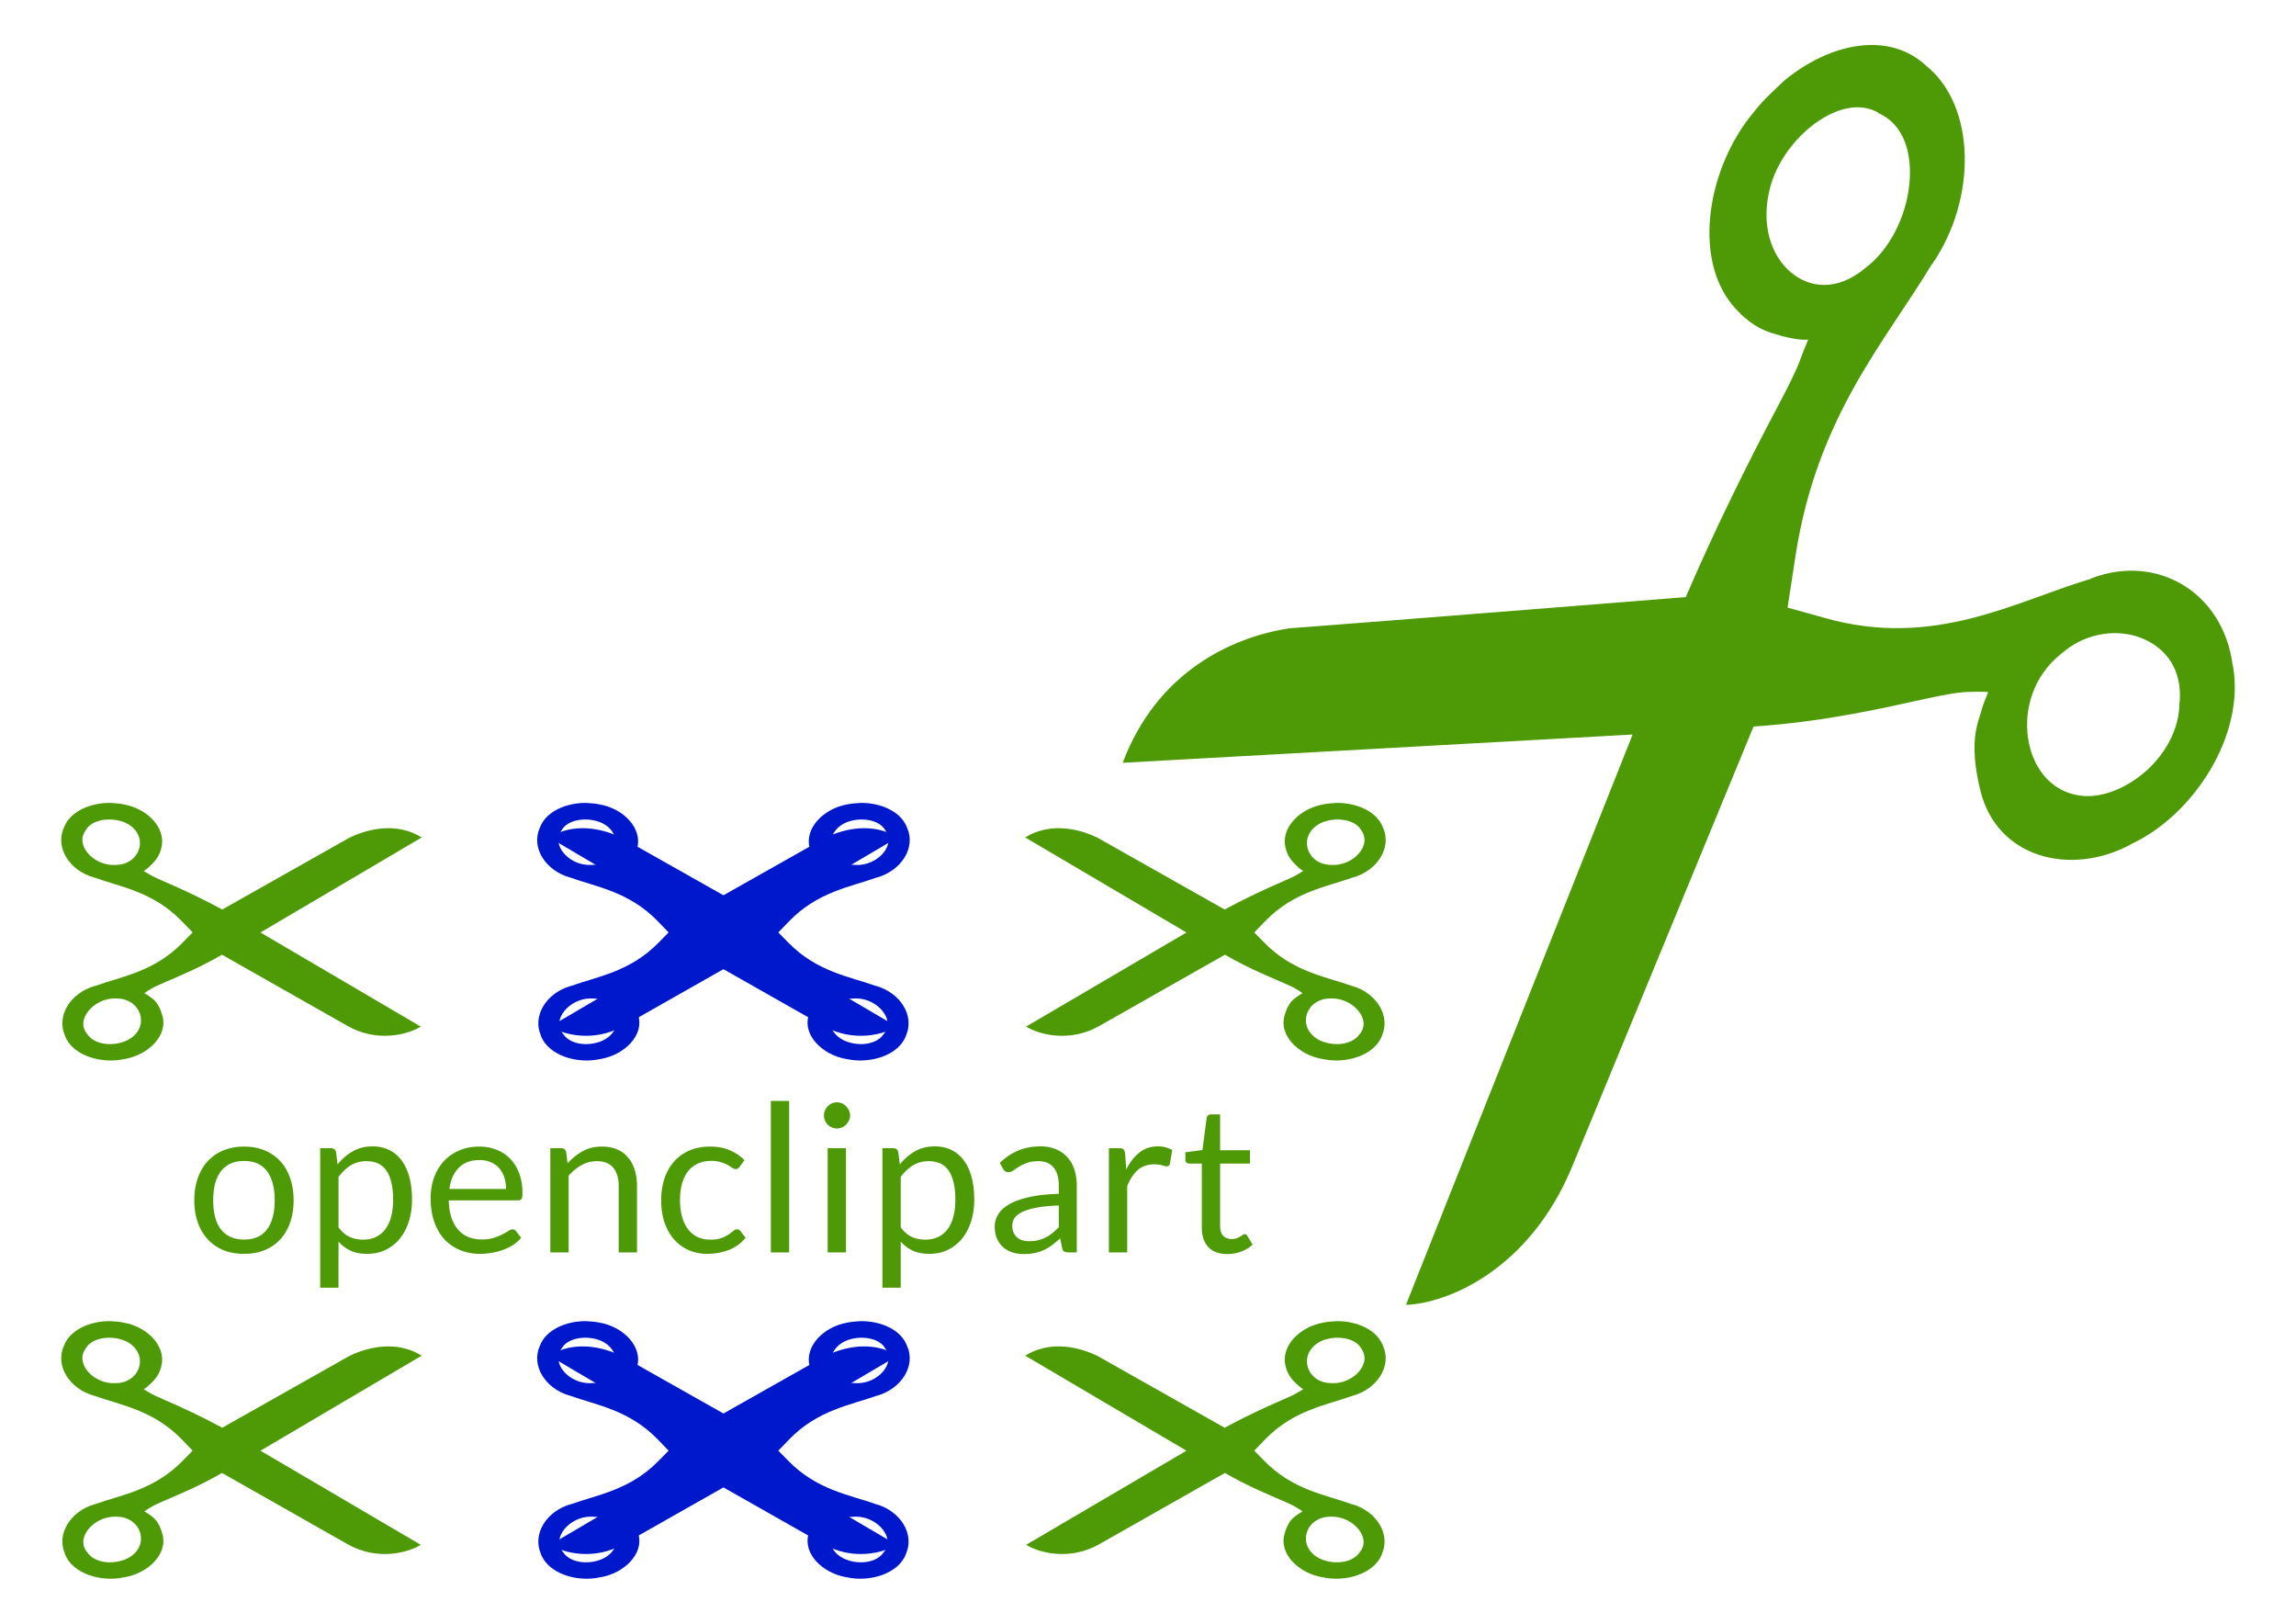 <svg xmlns="http://www.w3.org/2000/svg" viewBox="0 0 1052.362 744.094" width="297mm" height="210mm"><g fill="#4e9a06"><path d="M111.866 525.442c3.487 0 6.63.581 9.426 1.744 2.828 1.162 5.216 2.812 7.164 4.948 1.98 2.137 3.487 4.73 4.524 7.777 1.068 3.016 1.603 6.394 1.603 10.133 0 3.77-.535 7.164-1.603 10.18-1.037 3.017-2.545 5.593-4.524 7.73-1.948 2.136-4.336 3.786-7.164 4.948-2.797 1.132-5.939 1.697-9.426 1.697-3.488 0-6.646-.565-9.474-1.697-2.796-1.162-5.184-2.812-7.163-4.948-1.98-2.137-3.504-4.713-4.572-7.73-1.069-3.016-1.603-6.41-1.603-10.18 0-3.739.535-7.117 1.603-10.133 1.068-3.048 2.592-5.64 4.572-7.777 1.979-2.136 4.367-3.786 7.163-4.948 2.828-1.163 5.986-1.744 9.474-1.744m0 42.607c4.713 0 8.232-1.572 10.557-4.714 2.325-3.173 3.487-7.588 3.487-13.244 0-5.687-1.162-10.117-3.487-13.29-2.325-3.174-5.844-4.76-10.557-4.76-2.388 0-4.462.408-6.222 1.225a11.84 11.84 0 00-4.43 3.535c-1.162 1.54-2.042 3.44-2.64 5.702-.565 2.231-.848 4.76-.848 7.589 0 2.827.283 5.357.849 7.588.597 2.23 1.477 4.116 2.64 5.655a12.034 12.034 0 004.43 3.488c1.759.817 3.833 1.225 6.22 1.225M146.762 590.1v-63.91h4.996c1.194 0 1.948.582 2.262 1.745l.707 5.655c2.042-2.482 4.367-4.477 6.975-5.985 2.64-1.509 5.672-2.263 9.097-2.263 2.733 0 5.215.534 7.446 1.603 2.231 1.037 4.132 2.592 5.703 4.666 1.571 2.042 2.78 4.587 3.63 7.635.847 3.048 1.272 6.551 1.272 10.51 0 3.52-.472 6.803-1.414 9.85-.943 3.017-2.294 5.64-4.054 7.871-1.76 2.2-3.927 3.943-6.504 5.232-2.545 1.256-5.42 1.885-8.625 1.885-2.953 0-5.483-.487-7.588-1.461-2.074-.974-3.912-2.357-5.514-4.148V590.1h-8.39m21.257-57.971c-2.733 0-5.137.628-7.21 1.885-2.043 1.257-3.928 3.032-5.657 5.326v23.094c1.54 2.074 3.221 3.535 5.043 4.383 1.854.848 3.912 1.272 6.175 1.272 4.43 0 7.839-1.586 10.227-4.76 2.388-3.173 3.582-7.698 3.582-13.573 0-3.11-.283-5.782-.849-8.013-.534-2.23-1.32-4.053-2.356-5.467-1.037-1.445-2.31-2.498-3.818-3.158-1.508-.66-3.22-.99-5.137-.99M219.68 525.442c2.86 0 5.5.487 7.919 1.46 2.419.944 4.508 2.326 6.268 4.148 1.76 1.791 3.126 4.022 4.1 6.693 1.006 2.64 1.509 5.656 1.509 9.049 0 1.32-.142 2.2-.425 2.64-.283.44-.817.66-1.602.66h-31.766c.063 3.016.471 5.64 1.226 7.87.754 2.23 1.79 4.1 3.11 5.609a12.816 12.816 0 004.713 3.346c1.823.722 3.865 1.084 6.127 1.084 2.105 0 3.912-.236 5.42-.707 1.54-.503 2.86-1.037 3.96-1.603 1.099-.565 2.01-1.084 2.733-1.555.754-.503 1.398-.754 1.932-.754.691 0 1.226.267 1.603.801l2.356 3.064a16.393 16.393 0 01-3.723 3.299c-1.446.911-3 1.665-4.666 2.262a27.522 27.522 0 01-5.09 1.32c-1.76.314-3.504.471-5.232.471-3.299 0-6.347-.55-9.143-1.65a20.705 20.705 0 01-7.211-4.901c-2.01-2.168-3.582-4.839-4.713-8.012-1.131-3.174-1.697-6.819-1.697-10.935 0-3.33.503-6.44 1.508-9.331 1.037-2.891 2.514-5.39 4.43-7.494 1.917-2.137 4.258-3.802 7.023-4.996 2.765-1.225 5.876-1.838 9.332-1.838m.189 6.174c-4.054 0-7.243 1.178-9.568 3.535-2.325 2.325-3.77 5.561-4.336 9.709h25.97c0-1.948-.268-3.724-.802-5.326-.534-1.634-1.32-3.032-2.357-4.195a10.147 10.147 0 00-3.817-2.733c-1.477-.66-3.174-.99-5.09-.99M252.236 573.936v-47.744h4.995c1.194 0 1.948.581 2.263 1.744l.66 5.184c2.073-2.294 4.383-4.147 6.928-5.561 2.576-1.414 5.545-2.121 8.907-2.121 2.608 0 4.902.44 6.882 1.32 2.01.848 3.676 2.073 4.995 3.676 1.351 1.57 2.373 3.472 3.064 5.703.691 2.23 1.037 4.697 1.037 7.4v30.398h-8.39v-30.399c0-3.613-.832-6.41-2.497-8.39-1.634-2.01-4.148-3.016-7.541-3.016-2.482 0-4.808.597-6.976 1.791-2.136 1.194-4.116 2.813-5.938 4.855v35.159h-8.39M339.013 534.677a3.745 3.745 0 01-.754.801c-.251.189-.613.283-1.084.283-.471 0-.99-.188-1.555-.565-.535-.409-1.226-.849-2.074-1.32-.848-.471-1.885-.896-3.11-1.273-1.195-.408-2.671-.612-4.431-.612-2.325 0-4.383.424-6.174 1.272-1.791.817-3.3 2.011-4.525 3.582-1.194 1.571-2.105 3.472-2.733 5.703-.597 2.23-.896 4.729-.896 7.494 0 2.89.33 5.467.99 7.729.66 2.23 1.587 4.116 2.78 5.656a12.25 12.25 0 004.337 3.487c1.728.786 3.66 1.179 5.797 1.179 2.042 0 3.723-.236 5.043-.707 1.32-.503 2.42-1.053 3.299-1.65a28.048 28.048 0 002.168-1.602c.565-.503 1.131-.755 1.697-.755.722 0 1.256.268 1.602.802l2.357 3.063c-2.074 2.545-4.666 4.415-7.777 5.609-3.11 1.162-6.394 1.744-9.85 1.744-2.985 0-5.766-.55-8.342-1.65a19.158 19.158 0 01-6.646-4.76c-1.885-2.105-3.377-4.682-4.477-7.73-1.069-3.047-1.603-6.52-1.603-10.416 0-3.55.487-6.833 1.461-9.85 1.006-3.016 2.451-5.608 4.336-7.776 1.917-2.2 4.274-3.912 7.07-5.138 2.796-1.225 6.001-1.838 9.615-1.838 3.33 0 6.284.55 8.86 1.65a20.894 20.894 0 016.834 4.572l-2.215 3.016M361.703 504.511v69.423h-8.39v-69.423h8.39M387.744 526.19v47.744h-8.389v-47.743h8.39m1.885-14.988c0 .817-.173 1.587-.519 2.31a6.4 6.4 0 01-1.32 1.884 6.043 6.043 0 01-1.885 1.273 5.727 5.727 0 01-2.31.471 5.727 5.727 0 01-2.309-.471 6.871 6.871 0 01-1.885-1.273 6.87 6.87 0 01-1.272-1.885 5.728 5.728 0 01-.471-2.31c0-.816.157-1.586.47-2.309a5.914 5.914 0 011.273-1.932 6.403 6.403 0 011.885-1.32 5.731 5.731 0 012.31-.47 5.731 5.731 0 014.194 1.79 5.567 5.567 0 011.32 1.932c.346.723.519 1.493.519 2.31M404.456 590.1v-63.91h4.995c1.194 0 1.949.582 2.263 1.745l.707 5.655c2.042-2.482 4.367-4.477 6.975-5.985 2.64-1.509 5.671-2.263 9.096-2.263 2.734 0 5.216.534 7.447 1.603 2.23 1.037 4.132 2.592 5.703 4.666 1.57 2.042 2.78 4.587 3.629 7.635.848 3.048 1.272 6.551 1.272 10.51 0 3.52-.471 6.803-1.414 9.85-.942 3.017-2.293 5.64-4.053 7.871-1.76 2.2-3.928 3.943-6.504 5.232-2.545 1.256-5.42 1.885-8.625 1.885-2.954 0-5.483-.487-7.588-1.461-2.074-.974-3.912-2.357-5.514-4.148V590.1h-8.39m21.257-57.971c-2.734 0-5.137.628-7.211 1.885-2.043 1.257-3.928 3.032-5.656 5.326v23.094c1.54 2.074 3.22 3.535 5.043 4.383 1.854.848 3.912 1.272 6.174 1.272 4.43 0 7.84-1.586 10.228-4.76 2.388-3.173 3.581-7.698 3.581-13.573 0-3.11-.282-5.782-.848-8.013-.534-2.23-1.32-4.053-2.356-5.467-1.037-1.445-2.31-2.498-3.818-3.158-1.508-.66-3.22-.99-5.137-.99M493.539 573.936h-3.723c-.817 0-1.477-.126-1.98-.378-.503-.25-.833-.785-.99-1.602l-.942-4.43a59.271 59.271 0 01-3.676 3.063 23.062 23.062 0 01-3.77 2.263 20.3 20.3 0 01-4.243 1.366c-1.476.315-3.126.472-4.948.472-1.854 0-3.598-.252-5.232-.754-1.602-.535-3-1.32-4.194-2.357-1.195-1.037-2.153-2.34-2.875-3.912-.692-1.602-1.037-3.487-1.037-5.656 0-1.885.518-3.691 1.555-5.42 1.037-1.76 2.702-3.314 4.996-4.665 2.325-1.352 5.357-2.451 9.096-3.3 3.74-.88 8.31-1.382 13.715-1.508v-3.723c0-3.708-.801-6.504-2.404-8.39-1.57-1.916-3.911-2.874-7.022-2.874-2.042 0-3.77.267-5.184.801-1.383.503-2.593 1.084-3.63 1.744a55.526 55.526 0 00-2.639 1.744c-.723.502-1.445.754-2.168.754a2.727 2.727 0 01-1.508-.424 3.783 3.783 0 01-.99-1.132l-1.508-2.686c2.64-2.545 5.483-4.446 8.53-5.703 3.048-1.256 6.426-1.885 10.134-1.885 2.67 0 5.043.44 7.116 1.32 2.074.88 3.818 2.105 5.232 3.676 1.414 1.571 2.482 3.472 3.205 5.703.722 2.23 1.084 4.681 1.084 7.352v30.54m-21.775-5.137c1.477 0 2.828-.141 4.053-.424a17.25 17.25 0 003.441-1.272 18.214 18.214 0 003.11-2.027 25.726 25.726 0 002.923-2.686v-9.945c-3.865.126-7.149.44-9.85.943-2.703.47-4.902 1.1-6.599 1.885-1.697.785-2.938 1.712-3.723 2.78a6.067 6.067 0 00-1.131 3.582c0 1.257.204 2.341.612 3.252.409.912.959 1.666 1.65 2.263.691.565 1.508.99 2.45 1.272a11.86 11.86 0 003.064.377M508.265 573.936v-47.744h4.808c.91 0 1.54.173 1.885.518.345.346.581.943.707 1.791l.565 7.447c1.634-3.33 3.645-5.923 6.033-7.777 2.42-1.885 5.247-2.828 8.484-2.828 1.32 0 2.513.158 3.581.472 1.069.283 2.058.691 2.97 1.225l-1.084 6.269c-.22.785-.707 1.178-1.461 1.178-.44 0-1.116-.142-2.027-.424-.911-.315-2.184-.472-3.818-.472-2.922 0-5.372.849-7.352 2.545-1.948 1.697-3.582 4.164-4.901 7.4v30.399h-8.39M562.583 574.696c-3.77 0-6.677-1.052-8.72-3.158-2.01-2.105-3.016-5.137-3.016-9.096v-29.22h-5.75c-.502 0-.926-.142-1.272-.425-.346-.314-.518-.785-.518-1.414v-3.346l7.823-.99 1.933-14.751c.062-.472.267-.849.612-1.131.346-.315.786-.472 1.32-.472h4.242v16.449h13.667v6.08h-13.667v28.655c0 2.01.487 3.503 1.46 4.477.975.974 2.232 1.462 3.771 1.461.88 0 1.634-.11 2.263-.33.66-.25 1.225-.518 1.696-.8.472-.283.864-.535 1.178-.755.346-.251.645-.377.896-.377.44 0 .833.267 1.178.801l2.451 4.006c-1.445 1.352-3.19 2.42-5.231 3.205a18.093 18.093 0 01-6.316 1.131"/></g><g color="#000"><path d="M50.424 605.442c-9.091-.078-18.425 3.915-21.158 11.369-4.061 8.993 2.456 19.5 13.584 22.738.036.01.087-.01.12 0 12.136 4.386 27.24 6.528 40.393 20.137l4.929 5.106-4.448 4.528C70.653 682.906 55.6 684.996 43.45 689.36c-.027.014-.089-.013-.12 0-11.097 3.207-17.534 13.663-13.584 22.642.013.027-.013.069 0 .097 3.376 9.086 16.636 13.11 27.289 10.694.035-.007.084.007.12 0 10.91-1.902 19.842-10.778 17.31-19.751-1.249-4.427-2.847-6.483-4.327-7.708-.74-.613-1.386-.995-1.804-1.349-.417-.353-2.173-1.338-2.173-1.338 1.087-.79 1.721-1.164 2.654-1.745 1.394-.908 3.828-2.024 6.973-3.372 6.234-2.673 15.415-6.448 25.966-12.525 19.083 10.847 43.879 24.895 57.582 32.661 13.705 7.766 27.731 3.85 33.54.29l-73.498-43.14 73.92-43.56c-11.458-7.065-24.532-4.073-33.241.181-19.362 10.981-38.786 21.91-58.184 32.854-8.846-4.835-18.338-9.268-26.567-12.814-3.147-1.356-5.576-2.46-6.972-3.372-.699-.456-2.465-1.445-2.465-1.445 1.615-.941 3.326-2.675 4.568-3.999 1.243-1.323 2.706-3.282 3.547-6.696 2.223-9.025-6.405-17.926-17.31-19.847-2.109-.467-4.386-.535-6.252-.675zm-1.202 7.611c4.058-.19 8.246.92 10.94 3.083 4.034 3.242 4.803 7.708 3.245 11.37-1.558 3.661-5.293 6.368-10.579 6.358h-.12c-4.845.225-9.57-2.013-12.382-5.299-2.811-3.285-3.613-7.371-.841-10.887v-.096c1.914-2.917 5.682-4.338 9.737-4.529zm3.125 81.99c.36-.006.73-.013.962 0 5.287 0 9.03 2.7 10.579 6.36 1.549 3.66.799 8.134-3.246 11.369-2.696 2.156-7 3.37-11.06 3.18-4.06-.191-7.71-1.705-9.617-4.626l-.12-.096c-2.674-3.41-1.898-7.266.722-10.502 2.619-3.235 7.11-5.616 11.78-5.684zM612.76 605.442c9.092-.078 18.426 3.915 21.158 11.369 4.062 8.993-2.455 19.5-13.584 22.738-.035.01-.087-.01-.12 0-12.135 4.386-27.24 6.528-40.392 20.137l-4.93 5.106 4.449 4.528c13.19 13.586 28.244 15.676 40.392 20.04.027.014.09-.013.12 0 11.098 3.207 17.534 13.663 13.584 22.642-.013.027.014.069 0 .097-3.376 9.086-16.635 13.11-27.288 10.694-.036-.007-.084.007-.12 0-10.91-1.902-19.843-10.778-17.311-19.751 1.25-4.427 2.848-6.483 4.328-7.708.74-.613 1.386-.995 1.803-1.349.417-.353 2.173-1.338 2.173-1.338-1.086-.79-1.721-1.164-2.654-1.745-1.393-.908-3.827-2.024-6.972-3.372-6.234-2.673-15.415-6.448-25.966-12.525-19.083 10.847-43.88 24.895-57.583 32.661-13.704 7.766-27.73 3.85-33.539.29l73.497-43.14-73.919-43.56c11.457-7.065 24.531-4.073 33.24.181 19.362 10.981 38.786 21.91 58.184 32.854 8.846-4.835 18.338-9.268 26.567-12.814 3.148-1.356 5.577-2.46 6.973-3.372.698-.456 2.464-1.445 2.464-1.445-1.614-.941-3.325-2.675-4.568-3.999-1.243-1.323-2.706-3.282-3.547-6.696-2.223-9.025 6.405-17.926 17.311-19.847 2.108-.467 4.386-.535 6.251-.675zm1.203 7.611c-4.058-.19-8.246.92-10.94 3.083-4.035 3.242-4.804 7.708-3.246 11.37 1.559 3.661 5.293 6.368 10.58 6.358h.12c4.844.225 9.57-2.013 12.381-5.299 2.812-3.285 3.613-7.371.842-10.887v-.096c-1.915-2.917-5.683-4.338-9.738-4.529zm-3.126 81.99c-.36-.006-.73-.013-.962 0-5.287 0-9.03 2.7-10.578 6.36-1.55 3.66-.8 8.134 3.245 11.369 2.697 2.156 7 3.37 11.06 3.18 4.06-.191 7.71-1.705 9.617-4.626l.12-.096c2.674-3.41 1.898-7.266-.721-10.502-2.62-3.235-7.111-5.616-11.781-5.684z" style="text-indent:0;text-transform:none;block-progression:tb" fill="#4e9a06"/><g fill="#0018cc"><path d="M268.58 605.442c-9.091-.078-18.425 3.915-21.158 11.369-4.06 8.993 2.456 19.5 13.585 22.738.035.01.087-.01.12 0 12.135 4.386 27.24 6.528 40.392 20.137l4.93 5.106L302 669.32c-13.19 13.586-28.244 15.676-40.393 20.04-.026.014-.088-.013-.12 0-11.097 3.207-17.533 13.663-13.583 22.642.013.027-.014.069 0 .097 3.376 9.086 16.635 13.11 27.288 10.694.036-.007.084.007.12 0 10.91-1.902 19.843-10.778 17.31-19.751-1.248-4.427-2.847-6.483-4.327-7.708-.74-.613-1.386-.995-1.803-1.349-.417-.353-2.173-1.338-2.173-1.338 1.086-.79 1.72-1.164 2.654-1.745 1.393-.908 3.827-2.024 6.972-3.372 6.234-2.673 15.415-6.448 25.966-12.525 19.083 10.847 43.88 24.895 57.583 32.661 13.704 7.766 27.73 3.85 33.539.29l-73.497-43.14 73.919-43.56c-11.458-7.065-24.531-4.073-33.241.181-19.362 10.981-38.786 21.91-58.183 32.854-8.846-4.835-18.338-9.268-26.567-12.814-3.148-1.356-5.577-2.46-6.973-3.372-.698-.456-2.464-1.445-2.464-1.445 1.614-.941 3.325-2.675 4.568-3.999 1.243-1.323 2.706-3.282 3.546-6.696 2.224-9.025-6.405-17.926-17.31-19.847-2.108-.467-4.386-.535-6.251-.675zm-1.202 7.611c4.058-.19 8.246.92 10.94 3.083 4.035 3.242 4.804 7.708 3.245 11.37-1.558 3.661-5.292 6.368-10.578 6.358h-.12c-4.845.225-9.57-2.013-12.382-5.299-2.812-3.285-3.613-7.371-.842-10.887v-.096c1.915-2.917 5.682-4.338 9.738-4.529zm3.126 81.99c.36-.006.73-.013.961 0 5.288 0 9.03 2.7 10.58 6.36 1.548 3.66.798 8.134-3.247 11.369-2.696 2.156-7 3.37-11.06 3.18-4.059-.191-7.71-1.705-9.616-4.626l-.12-.096c-2.675-3.41-1.898-7.266.721-10.502 2.62-3.235 7.111-5.616 11.781-5.684z" style="text-indent:0;text-transform:none;block-progression:tb"/><path style="text-indent:0;text-transform:none;block-progression:tb" d="M394.604 605.442c9.091-.078 18.425 3.915 21.158 11.369 4.061 8.993-2.456 19.5-13.584 22.738-.036.01-.087-.01-.12 0-12.136 4.386-27.24 6.528-40.393 20.137l-4.929 5.106 4.448 4.528c13.191 13.586 28.244 15.676 40.393 20.04.027.014.089-.013.12 0 11.097 3.207 17.534 13.663 13.584 22.642-.014.027.014.069 0 .097-3.376 9.086-16.636 13.11-27.289 10.694-.035-.007-.084.007-.12 0-10.91-1.902-19.842-10.778-17.31-19.751 1.249-4.427 2.847-6.483 4.327-7.708.74-.613 1.386-.995 1.804-1.349.417-.353 2.173-1.338 2.173-1.338-1.087-.79-1.721-1.164-2.654-1.745-1.394-.908-3.828-2.024-6.973-3.372-6.234-2.673-15.415-6.448-25.966-12.525-19.083 10.847-43.879 24.895-57.582 32.661-13.705 7.766-27.731 3.85-33.54.29l73.498-43.14-73.92-43.56c11.458-7.065 24.532-4.073 33.241.181 19.362 10.981 38.786 21.91 58.184 32.854 8.846-4.835 18.338-9.268 26.567-12.814 3.147-1.356 5.576-2.46 6.972-3.372.699-.456 2.465-1.445 2.465-1.445-1.615-.941-3.326-2.675-4.568-3.999-1.243-1.323-2.706-3.282-3.547-6.696-2.223-9.025 6.405-17.926 17.31-19.847 2.109-.467 4.386-.535 6.252-.675zm1.202 7.611c-4.058-.19-8.246.92-10.94 3.083-4.034 3.242-4.803 7.708-3.245 11.37 1.558 3.661 5.293 6.368 10.579 6.358h.12c4.845.225 9.57-2.013 12.382-5.299 2.811-3.285 3.613-7.371.841-10.887v-.096c-1.915-2.917-5.682-4.338-9.737-4.529zm-3.125 81.99c-.36-.006-.73-.013-.962 0-5.287 0-9.03 2.7-10.579 6.36-1.549 3.66-.799 8.134 3.246 11.369 2.696 2.156 7 3.37 11.06 3.18 4.06-.191 7.71-1.705 9.617-4.626l.12-.096c2.674-3.41 1.898-7.266-.722-10.502-2.619-3.235-7.11-5.616-11.78-5.684z"/></g></g><path d="M50.424 367.955c-9.091-.078-18.425 3.916-21.158 11.37-4.061 8.992 2.456 19.5 13.584 22.737.036.01.087-.01.12 0 12.136 4.386 27.24 6.528 40.393 20.137l4.929 5.106-4.448 4.529c-13.191 13.585-28.244 15.675-40.393 20.04-.027.014-.089-.014-.12 0-11.097 3.206-17.534 13.662-13.584 22.642.013.026-.013.068 0 .096 3.376 9.086 16.636 13.11 27.289 10.694.035-.007.084.008.12 0 10.91-1.901 19.842-10.778 17.31-19.75-1.249-4.428-2.847-6.483-4.327-7.709-.74-.612-1.386-.995-1.804-1.349-.417-.353-2.173-1.337-2.173-1.337 1.087-.791 1.721-1.165 2.654-1.746 1.394-.908 3.828-2.024 6.973-3.372 6.234-2.673 15.415-6.448 25.966-12.525 19.083 10.847 43.879 24.895 57.582 32.662 13.705 7.766 27.731 3.849 33.54.288l-73.498-43.138 73.92-43.56c-11.458-7.066-24.532-4.074-33.241.18-19.362 10.981-38.786 21.91-58.184 32.855-8.846-4.835-18.338-9.268-26.567-12.815-3.147-1.356-5.576-2.46-6.972-3.372-.699-.456-2.465-1.445-2.465-1.445 1.615-.941 3.326-2.675 4.568-3.998 1.243-1.324 2.706-3.283 3.547-6.697 2.223-9.025-6.405-17.925-17.31-19.847-2.109-.467-4.386-.535-6.252-.675zm-1.202 7.611c4.058-.19 8.246.92 10.94 3.084 4.034 3.241 4.803 7.707 3.245 11.369-1.558 3.661-5.293 6.368-10.579 6.358h-.12c-4.845.225-9.57-2.013-12.382-5.299-2.811-3.285-3.613-7.371-.841-10.887v-.096c1.914-2.917 5.682-4.338 9.737-4.528zm3.125 81.991c.36-.007.73-.014.962 0 5.287 0 9.03 2.698 10.579 6.359 1.549 3.66.799 8.134-3.246 11.369-2.696 2.157-7 3.37-11.06 3.18-4.06-.191-7.71-1.704-9.617-4.625l-.12-.097c-2.674-3.409-1.898-7.266.722-10.501 2.619-3.236 7.11-5.617 11.78-5.685zM612.76 367.955c9.092-.078 18.426 3.916 21.158 11.37 4.062 8.992-2.455 19.5-13.584 22.737-.035.01-.087-.01-.12 0-12.136 4.386-27.24 6.528-40.392 20.137l-4.93 5.106 4.449 4.529c13.19 13.585 28.244 15.675 40.392 20.04.027.014.09-.014.12 0 11.098 3.206 17.534 13.662 13.584 22.642-.013.026.014.068 0 .096-3.376 9.086-16.635 13.11-27.288 10.694-.036-.007-.084.008-.12 0-10.91-1.901-19.843-10.778-17.311-19.75 1.249-4.428 2.847-6.483 4.328-7.709.74-.612 1.386-.995 1.803-1.349.417-.353 2.173-1.337 2.173-1.337-1.086-.791-1.721-1.165-2.654-1.746-1.393-.908-3.827-2.024-6.972-3.372-6.234-2.673-15.415-6.448-25.966-12.525-19.083 10.847-43.88 24.895-57.583 32.662-13.704 7.766-27.731 3.849-33.539.288l73.497-43.138-73.919-43.56c11.457-7.066 24.531-4.074 33.24.18 19.362 10.981 38.786 21.91 58.184 32.855 8.846-4.835 18.338-9.268 26.567-12.815 3.148-1.356 5.577-2.46 6.973-3.372.698-.456 2.464-1.445 2.464-1.445-1.615-.941-3.325-2.675-4.568-3.998-1.243-1.324-2.706-3.283-3.547-6.697-2.223-9.025 6.405-17.925 17.311-19.847 2.108-.467 4.386-.535 6.251-.675zm1.203 7.611c-4.058-.19-8.246.92-10.94 3.084-4.035 3.241-4.804 7.707-3.246 11.369 1.559 3.661 5.293 6.368 10.58 6.358h.12c4.844.225 9.57-2.013 12.381-5.299 2.812-3.285 3.613-7.371.842-10.887v-.096c-1.915-2.917-5.683-4.338-9.738-4.528zm-3.126 81.991c-.36-.007-.73-.014-.962 0-5.287 0-9.03 2.698-10.578 6.359-1.55 3.66-.8 8.134 3.245 11.369 2.697 2.157 7 3.37 11.06 3.18 4.06-.191 7.71-1.704 9.617-4.625l.12-.097c2.674-3.409 1.898-7.266-.721-10.501-2.62-3.236-7.111-5.617-11.781-5.685z" style="text-indent:0;text-transform:none;block-progression:tb" color="#000" fill="#4e9a06"/><g color="#000" fill="#0018cc"><path d="M268.58 367.955c-9.091-.078-18.425 3.915-21.158 11.37-4.06 8.992 2.456 19.5 13.585 22.737.035.01.087-.01.12 0 12.135 4.386 27.24 6.528 40.392 20.137l4.93 5.106-4.449 4.529c-13.19 13.585-28.244 15.675-40.393 20.04-.026.014-.088-.014-.12 0-11.097 3.206-17.533 13.662-13.583 22.642.013.026-.014.068 0 .096 3.376 9.086 16.635 13.11 27.288 10.694.036-.006.084.007.12 0 10.91-1.901 19.843-10.778 17.31-19.75-1.248-4.428-2.847-6.483-4.327-7.709-.74-.612-1.386-.995-1.803-1.349-.417-.353-2.173-1.337-2.173-1.337 1.086-.791 1.72-1.165 2.654-1.746 1.393-.908 3.827-2.024 6.972-3.372 6.234-2.673 15.415-6.448 25.966-12.525 19.083 10.847 43.88 24.895 57.583 32.662 13.704 7.766 27.73 3.849 33.539.288l-73.497-43.138 73.919-43.56c-11.458-7.066-24.531-4.074-33.241.18-19.362 10.981-38.786 21.91-58.183 32.855-8.846-4.835-18.338-9.268-26.567-12.815-3.148-1.356-5.577-2.46-6.973-3.372-.698-.456-2.464-1.445-2.464-1.445 1.614-.941 3.325-2.675 4.568-3.998 1.243-1.324 2.706-3.283 3.546-6.697 2.224-9.025-6.405-17.925-17.31-19.847-2.108-.467-4.386-.535-6.251-.675zm-1.202 7.611c4.058-.19 8.246.92 10.94 3.084 4.035 3.241 4.804 7.707 3.245 11.369-1.558 3.661-5.292 6.368-10.578 6.358h-.12c-4.845.225-9.57-2.013-12.382-5.299-2.812-3.285-3.613-7.371-.842-10.887v-.096c1.915-2.917 5.682-4.338 9.738-4.528zm3.126 81.991c.36-.007.73-.014.961 0 5.288 0 9.03 2.698 10.58 6.359 1.548 3.66.798 8.134-3.247 11.369-2.696 2.157-7 3.37-11.06 3.18-4.059-.191-7.71-1.704-9.616-4.625l-.12-.097c-2.675-3.409-1.898-7.266.721-10.501 2.62-3.236 7.111-5.617 11.781-5.685z" style="text-indent:0;text-transform:none;block-progression:tb"/><path style="text-indent:0;text-transform:none;block-progression:tb" d="M394.604 367.955c9.091-.078 18.425 3.915 21.158 11.37 4.061 8.992-2.456 19.5-13.584 22.737-.036.01-.087-.01-.12 0-12.136 4.386-27.24 6.528-40.393 20.137l-4.929 5.106 4.448 4.529c13.191 13.585 28.244 15.675 40.393 20.04.027.014.089-.014.12 0 11.097 3.206 17.534 13.662 13.584 22.642-.014.026.014.068 0 .096-3.376 9.086-16.636 13.11-27.289 10.694-.035-.006-.084.007-.12 0-10.91-1.901-19.842-10.778-17.31-19.75 1.249-4.428 2.847-6.483 4.327-7.709.74-.612 1.386-.995 1.804-1.349.417-.353 2.173-1.337 2.173-1.337-1.087-.791-1.721-1.165-2.654-1.746-1.394-.908-3.828-2.024-6.973-3.372-6.234-2.673-15.415-6.448-25.966-12.525-19.083 10.847-43.879 24.895-57.582 32.662-13.705 7.766-27.731 3.849-33.54.288l73.498-43.138-73.92-43.56c11.458-7.066 24.532-4.074 33.241.18 19.362 10.981 38.786 21.91 58.184 32.855 8.846-4.835 18.338-9.268 26.567-12.815 3.147-1.356 5.576-2.46 6.972-3.372.699-.456 2.465-1.445 2.465-1.445-1.615-.941-3.326-2.675-4.568-3.998-1.243-1.324-2.706-3.283-3.547-6.697-2.223-9.025 6.405-17.925 17.31-19.847 2.109-.467 4.386-.535 6.252-.675zm1.202 7.611c-4.058-.19-8.246.92-10.94 3.084-4.034 3.241-4.803 7.707-3.245 11.369 1.558 3.661 5.293 6.368 10.579 6.358h.12c4.845.225 9.57-2.013 12.382-5.299 2.811-3.285 3.613-7.371.841-10.887v-.096c-1.915-2.917-5.682-4.338-9.737-4.528zm-3.125 81.991c-.36-.007-.73-.014-.962 0-5.287 0-9.03 2.698-10.579 6.359-1.549 3.66-.799 8.134 3.246 11.369 2.696 2.157 7 3.37 11.06 3.18 4.06-.191 7.71-1.704 9.617-4.625l.12-.097c2.674-3.409 1.898-7.266-.722-10.501-2.619-3.236-7.11-5.617-11.78-5.685z"/></g><path style="text-indent:0;text-transform:none;block-progression:tb" d="M817.665 37.072c20.664-17.216 47.935-23.183 65.26-6.867 22.65 18.26 23.37 60.639 2.745 90.745-.067.094-.213.135-.274.224-21.22 35.29-52.56 69.674-62.398 133.373l-3.677 23.89 16.898 4.702c50.342 14.395 87.857-7.732 122.114-17.893.08-.01.182-.206.273-.224 30.132-11.525 60.385 6.499 64.703 39.69.01.102.133.171.143.277 5.788 32.428-18.54 68.773-46.48 81.742-.091.047-.181.177-.273.224-27.765 14.925-61.376 6.105-68.926-24.417-3.724-15.058-3.126-23.954-1.564-30.243.781-3.144 1.689-5.451 2.117-7.248.429-1.796 2.98-7.906 2.98-7.906-3.66-.242-5.666-.131-8.66-.057-4.536-.006-11.758 1.337-20.95 3.339-18.223 3.968-44.819 10.28-77.969 12.53-27.496 66.845-63.294 153.568-83.073 201.501-19.783 47.936-57.666 62.893-76.234 63.516L748.3 336.61l-233.704 12.95c15.686-41.722 50.017-57.556 76.248-61.607 60.577-4.624 121.22-9.515 181.824-14.313 13.034-30.43 28.141-60.912 41.68-86.485 5.18-9.78 9.09-17.492 10.926-22.725.918-2.616 3.485-8.76 3.485-8.76-5.09.313-11.577-1.474-16.385-2.954-4.807-1.48-11.063-4.379-18.059-12.619-18.496-21.786-12.003-63.495 10.069-89.402 4.124-5.28 9.228-9.733 13.286-13.621zm14.06 19.63c-9.558 7.036-17.481 18.054-20.422 29.308-4.405 16.86.475 31.131 9.479 38.744 9.004 7.613 21.563 8.413 33.632-1.495l.274-.224c11.408-8.41 18.883-23.675 20.426-38.373 1.543-14.698-2.698-27.94-14.258-32.866l-.143-.276c-8.712-4.805-19.436-1.848-28.988 5.183zm114.72 241.506c-.832.652-1.69 1.326-2.199 1.798-12.085 9.88-16.629 24.632-14.729 38.049 1.9 13.416 10.265 24.873 24.317 26.611 9.37 1.16 21.01-3.397 30.005-11.531 8.997-8.136 15.091-19.308 15.11-31.268l.13-.5c1.046-14.798-6.462-24.434-17.257-28.837-10.796-4.404-24.603-2.853-35.378 5.68z" color="#000" fill="#4e9a06"/></svg>